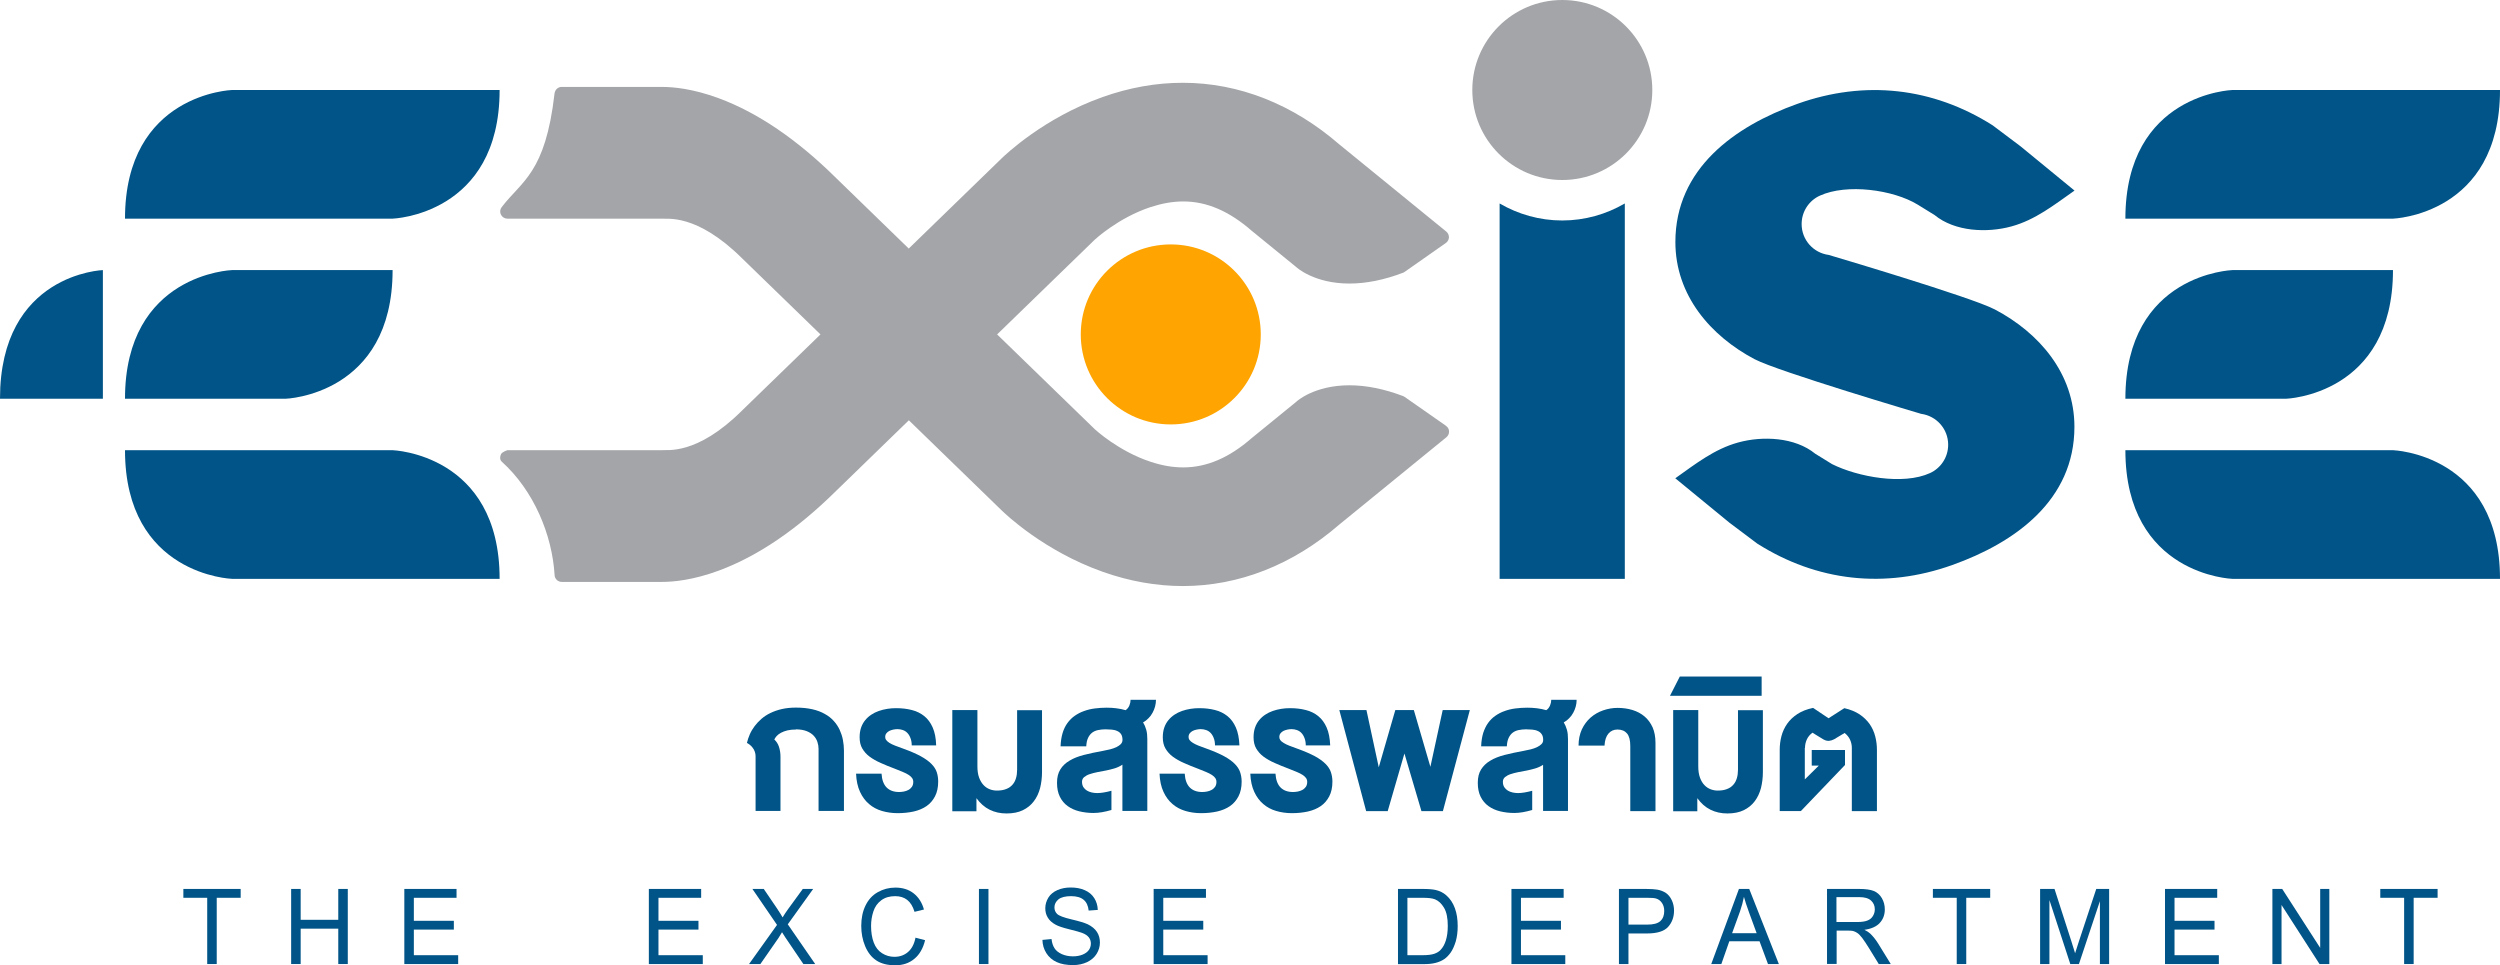 <?xml version="1.0" encoding="UTF-8"?><svg id="b" xmlns="http://www.w3.org/2000/svg" width="260" height="100.39" viewBox="0 0 260 100.39"><defs><style>.d{fill:#005487;}.e{fill:#a3a5a8;}.f{fill:#ffa400;}</style></defs><g id="c"><path class="d" d="m21.55,100.26v-6.89h-2.48v-.92h5.96v.92h-2.49v6.89h-.99Z"/><path class="d" d="m30.28,100.26v-7.81h.99v3.21h3.91v-3.21h.99v7.81h-.99v-3.68h-3.91v3.68h-.99Z"/><path class="d" d="m42.05,100.26v-7.81h5.43v.92h-4.44v2.39h4.16v.92h-4.16v2.66h4.61v.92h-5.61Z"/><path class="d" d="m67.48,100.26v-7.81h5.44v.92h-4.44v2.39h4.16v.92h-4.16v2.66h4.61v.92h-5.61Z"/><path class="d" d="m77.9,100.26l2.91-4.07-2.56-3.74h1.18l1.36,2c.28.42.48.74.6.96.17-.28.36-.58.59-.89l1.51-2.07h1.08l-2.64,3.68,2.85,4.13h-1.23l-1.89-2.79c-.1-.16-.22-.33-.33-.52-.17.28-.29.48-.36.59l-1.89,2.72h-1.19Z"/><path class="d" d="m95.22,97.52l.99.26c-.21.85-.58,1.5-1.12,1.94-.54.45-1.2.67-1.99.67s-1.47-.17-1.97-.51c-.51-.34-.89-.84-1.16-1.49-.27-.65-.4-1.35-.4-2.1,0-.81.15-1.52.45-2.13.3-.61.72-1.07,1.28-1.38.55-.31,1.16-.47,1.82-.47.75,0,1.39.2,1.9.6.51.4.87.96,1.07,1.68l-.98.24c-.17-.57-.43-.98-.76-1.24-.33-.26-.75-.39-1.25-.39-.58,0-1.06.14-1.45.43-.39.29-.66.67-.82,1.16-.16.48-.24.99-.24,1.5,0,.66.09,1.24.28,1.74.19.5.48.87.87,1.11.39.25.82.37,1.28.37.56,0,1.03-.17,1.41-.5.39-.33.65-.83.78-1.49Z"/><path class="d" d="m101.81,100.26v-7.81h.99v7.81h-.99Z"/><path class="d" d="m108.42,97.75l.94-.09c.04.39.15.71.31.96.16.25.41.45.76.61.34.15.73.23,1.15.23.38,0,.72-.06,1.01-.18.29-.12.51-.28.65-.48.14-.2.21-.43.21-.67s-.07-.46-.21-.64c-.14-.18-.36-.34-.68-.46-.2-.08-.65-.21-1.34-.38-.69-.17-1.17-.33-1.45-.49-.36-.2-.63-.44-.8-.73-.18-.29-.26-.61-.26-.97,0-.39.11-.76.32-1.11.21-.34.53-.6.94-.78.41-.18.87-.27,1.38-.27.56,0,1.05.09,1.47.28.43.19.75.46.98.82.23.36.35.77.37,1.23l-.95.07c-.05-.49-.22-.87-.52-1.12-.29-.25-.73-.38-1.31-.38s-1.04.11-1.32.34c-.27.23-.41.51-.41.83,0,.28.1.51.29.69.19.18.69.37,1.5.56.81.19,1.36.36,1.66.5.44.21.76.48.97.8.21.32.31.69.31,1.11s-.12.81-.34,1.17c-.23.37-.56.65-.99.86-.43.2-.91.31-1.45.31-.68,0-1.25-.1-1.71-.31-.46-.21-.82-.52-1.08-.93-.26-.41-.4-.88-.41-1.4Z"/><path class="d" d="m119.98,100.26v-7.81h5.44v.92h-4.44v2.39h4.16v.92h-4.16v2.66h4.61v.92h-5.61Z"/><path class="d" d="m145.39,100.26v-7.81h2.59c.58,0,1.03.04,1.34.11.43.1.8.29,1.1.56.4.35.69.79.89,1.34.2.54.29,1.16.29,1.86,0,.59-.07,1.12-.2,1.58-.14.46-.31.84-.51,1.14-.21.3-.44.54-.69.71-.25.17-.55.3-.9.39-.35.09-.75.13-1.21.13h-2.71Zm.99-.92h1.6c.5,0,.88-.05,1.17-.14.28-.1.51-.23.67-.41.24-.25.42-.57.55-.99.13-.41.2-.92.2-1.51,0-.82-.13-1.44-.39-1.88-.26-.44-.57-.73-.94-.88-.27-.11-.7-.16-1.29-.16h-1.58v5.97Z"/><path class="d" d="m157.19,100.26v-7.81h5.43v.92h-4.44v2.39h4.16v.92h-4.16v2.66h4.61v.92h-5.61Z"/><path class="d" d="m168.37,100.26v-7.81h2.83c.5,0,.88.03,1.14.07.37.06.68.19.93.36.25.18.45.43.6.75.15.32.23.68.23,1.07,0,.66-.2,1.23-.61,1.69-.41.46-1.14.69-2.2.69h-1.93v3.18h-1Zm1-4.1h1.94c.64,0,1.1-.12,1.37-.37.27-.25.4-.6.4-1.05,0-.33-.08-.61-.24-.84-.16-.23-.37-.39-.63-.46-.17-.05-.48-.07-.93-.07h-1.92v2.79Z"/><path class="d" d="m177.97,100.26l2.88-7.81h1.07l3.08,7.81h-1.13l-.88-2.37h-3.14l-.83,2.37h-1.05Zm2.17-3.21h2.55l-.79-2.16c-.24-.66-.42-1.2-.53-1.62-.1.5-.23,1-.4,1.49l-.83,2.29Z"/><path class="d" d="m190.01,100.26v-7.81h3.33c.67,0,1.18.07,1.53.21.35.14.63.39.84.74.21.36.31.75.31,1.18,0,.55-.17,1.02-.52,1.4-.34.38-.88.62-1.6.72.26.13.46.26.6.39.29.28.57.62.83,1.04l1.31,2.13h-1.25l-1-1.63c-.29-.47-.53-.83-.72-1.08-.19-.25-.36-.42-.51-.52-.15-.1-.3-.17-.45-.21-.11-.02-.3-.04-.55-.04h-1.15v3.47h-.99Zm.99-4.37h2.14c.45,0,.81-.05,1.06-.15.26-.1.45-.25.58-.47.13-.21.2-.45.2-.7,0-.37-.13-.67-.39-.91-.26-.24-.67-.36-1.22-.36h-2.38v2.58Z"/><path class="d" d="m203.5,100.26v-6.89h-2.48v-.92h5.96v.92h-2.49v6.89h-.99Z"/><path class="d" d="m212.17,100.26v-7.81h1.5l1.78,5.53c.16.51.28.9.36,1.16.09-.28.22-.7.4-1.25l1.8-5.44h1.34v7.81h-.96v-6.54l-2.18,6.54h-.9l-2.17-6.65v6.65h-.96Z"/><path class="d" d="m225.16,100.26v-7.81h5.43v.92h-4.44v2.39h4.16v.92h-4.16v2.66h4.61v.92h-5.61Z"/><path class="d" d="m236.33,100.26v-7.81h1.02l3.95,6.13v-6.13h.95v7.81h-1.02l-3.95-6.14v6.14h-.95Z"/><path class="d" d="m250.03,100.26v-6.89h-2.48v-.92h5.96v.92h-2.49v6.89h-1Z"/><path class="d" d="m82.79,75.87c-.34,0-.64.03-.9.09-.26.06-.48.15-.67.25-.19.1-.34.22-.45.34-.12.13-.19.25-.24.36.22.2.38.45.48.75.1.31.16.65.16,1.04v5.64h-2.59v-5.66c0-.12-.01-.24-.04-.36-.03-.12-.07-.24-.14-.37-.07-.12-.16-.24-.27-.36-.12-.12-.27-.23-.45-.33.07-.3.17-.59.3-.89.13-.3.3-.58.5-.85.2-.27.44-.52.71-.76.27-.23.58-.44.94-.61.35-.17.75-.31,1.19-.41.44-.1.93-.15,1.46-.15.63,0,1.2.06,1.69.17.49.11.92.27,1.29.48.37.2.68.44.94.73.26.28.46.59.62.92.15.33.27.68.34,1.05.07.37.11.74.11,1.12v6.28h-2.64v-6.46c0-.24-.04-.48-.12-.72-.08-.24-.21-.46-.39-.65-.18-.19-.42-.35-.72-.47-.3-.12-.67-.18-1.11-.19Z"/><path class="d" d="m91.68,80.46c.04.65.22,1.13.53,1.44.31.31.74.47,1.3.47.15,0,.32-.02.49-.05.17-.03.33-.09.48-.17s.26-.19.36-.32c.09-.14.14-.31.14-.51,0-.15-.04-.28-.12-.4-.08-.12-.2-.22-.36-.33-.16-.1-.36-.21-.61-.31-.24-.1-.53-.22-.87-.35-.51-.19-.98-.38-1.42-.58-.44-.19-.82-.41-1.15-.65-.33-.24-.58-.53-.77-.85s-.28-.72-.28-1.17c0-.37.05-.7.15-1,.1-.29.24-.55.43-.78.18-.22.39-.41.63-.57.24-.16.5-.29.79-.39.28-.1.57-.17.88-.22.31-.05.61-.07.91-.07.59,0,1.13.06,1.63.19.5.12.93.34,1.3.63.37.3.66.69.88,1.19.22.5.34,1.12.36,1.86h-2.54c0-.3-.05-.56-.14-.78-.08-.21-.19-.39-.33-.53-.14-.14-.29-.23-.47-.29-.18-.06-.36-.09-.55-.09-.14,0-.29.02-.44.05-.15.03-.28.08-.41.14-.12.06-.22.15-.3.25-.08.1-.12.23-.12.38,0,.12.03.22.11.32.07.1.18.19.33.29.15.1.35.19.6.29.24.1.54.21.89.33.72.26,1.31.52,1.77.77.46.25.83.52,1.1.79.27.27.46.56.56.86.1.3.15.63.15.98,0,.61-.11,1.12-.33,1.54-.22.42-.51.76-.89,1.02-.38.26-.82.44-1.34.56-.51.11-1.06.17-1.65.17s-1.13-.08-1.64-.23c-.51-.15-.96-.39-1.34-.72-.39-.33-.7-.75-.94-1.27-.24-.52-.38-1.15-.41-1.89h2.61Z"/><path class="d" d="m99.04,84.36v-10.51h2.61v5.85c0,.47.06.86.18,1.18.12.32.28.58.47.78.19.2.41.34.65.43.24.09.48.13.73.13.37,0,.69-.05.96-.16.27-.1.48-.25.65-.44.17-.19.29-.41.37-.68.08-.26.12-.56.12-.88v-6.2h2.59v6.43c0,.59-.07,1.14-.2,1.67-.14.52-.35.98-.65,1.37-.29.39-.67.7-1.14.93-.47.23-1.04.34-1.7.34s-1.23-.13-1.76-.39c-.53-.26-.98-.66-1.37-1.2v1.36h-2.51Z"/><path class="d" d="m116.71,79.54c-.28.18-.57.31-.86.39-.29.08-.56.15-.81.2-.3.06-.6.12-.9.17-.3.06-.57.13-.81.21-.24.08-.43.19-.58.31-.15.13-.22.29-.22.49,0,.22.05.4.14.55.1.15.22.27.37.36.15.09.32.16.51.2.19.04.38.06.57.06s.4-.02.65-.06c.25-.04.52-.1.82-.18v2c-.35.1-.68.18-.98.23-.3.05-.6.08-.89.08-.51,0-1-.06-1.46-.17-.46-.11-.86-.29-1.21-.54-.35-.25-.62-.57-.82-.97-.2-.4-.3-.88-.3-1.45s.11-1.02.34-1.39c.22-.37.55-.68.96-.92.41-.25.92-.45,1.51-.6.59-.15,1.24-.29,1.97-.42.26-.05.5-.1.75-.16.24-.06.46-.14.65-.23.19-.09.34-.2.46-.32.11-.12.17-.26.17-.43,0-.25-.05-.45-.15-.6-.1-.15-.24-.26-.41-.33-.17-.08-.36-.12-.57-.14-.21-.02-.42-.03-.64-.03-.28,0-.54.03-.78.08-.24.05-.44.14-.61.27-.17.13-.31.31-.42.54-.11.23-.17.52-.19.88h-2.67c.02-.52.09-.98.21-1.38.12-.4.29-.75.51-1.05.22-.3.47-.55.76-.75.29-.2.61-.37.96-.49.35-.13.72-.22,1.12-.27.39-.05.81-.08,1.23-.08.33,0,.67.02,1,.06.34.04.66.11.97.2.09-.06.17-.13.24-.22.07-.09.12-.18.16-.28.04-.1.07-.2.09-.3.02-.1.03-.2.03-.28h2.64c0,.23-.03.46-.09.69-.06.23-.15.45-.26.65-.11.21-.25.4-.42.57-.17.18-.35.32-.57.44.14.23.25.48.33.77.08.28.11.6.11.95v7.49h-2.59v-4.82Z"/><path class="d" d="m123.21,80.46c.04.65.22,1.13.53,1.44.31.31.74.47,1.3.47.15,0,.32-.02.49-.05.17-.03.33-.09.48-.17s.26-.19.36-.32c.09-.14.14-.31.14-.51,0-.15-.04-.28-.12-.4-.08-.12-.2-.22-.36-.33-.16-.1-.36-.21-.61-.31-.24-.1-.53-.22-.87-.35-.5-.19-.98-.38-1.42-.58-.44-.19-.82-.41-1.15-.65-.33-.24-.58-.53-.77-.85s-.28-.72-.28-1.17c0-.37.05-.7.15-1,.1-.29.24-.55.43-.78.18-.22.39-.41.63-.57.24-.16.5-.29.79-.39.28-.1.58-.17.88-.22.31-.05.61-.07.91-.07.59,0,1.13.06,1.63.19.5.12.93.34,1.3.63.37.3.66.69.88,1.19.22.5.34,1.12.37,1.86h-2.54c0-.3-.05-.56-.14-.78-.08-.21-.19-.39-.33-.53-.14-.14-.29-.23-.47-.29-.18-.06-.36-.09-.55-.09-.14,0-.29.02-.43.05-.15.03-.29.08-.41.14-.12.06-.22.15-.3.25-.08.1-.12.23-.12.38,0,.12.03.22.11.32.07.1.18.19.34.29.15.1.35.19.59.29.24.1.54.21.89.33.72.26,1.31.52,1.77.77.46.25.83.52,1.1.79.27.27.46.56.56.86.1.3.16.63.16.98,0,.61-.11,1.12-.33,1.54-.22.42-.51.76-.89,1.02-.38.26-.82.44-1.34.56-.51.11-1.06.17-1.65.17s-1.13-.08-1.64-.23c-.51-.15-.96-.39-1.34-.72-.39-.33-.7-.75-.94-1.27-.24-.52-.38-1.15-.41-1.89h2.61Z"/><path class="d" d="m132.65,80.46c.04.65.22,1.13.53,1.44.31.31.74.47,1.3.47.15,0,.32-.02.49-.05.17-.03.33-.09.48-.17s.26-.19.36-.32c.09-.14.14-.31.14-.51,0-.15-.04-.28-.12-.4s-.2-.22-.36-.33c-.16-.1-.36-.21-.61-.31-.24-.1-.53-.22-.87-.35-.5-.19-.98-.38-1.42-.58-.44-.19-.82-.41-1.15-.65-.33-.24-.58-.53-.77-.85s-.28-.72-.28-1.17c0-.37.05-.7.15-1,.1-.29.24-.55.43-.78.18-.22.39-.41.63-.57.24-.16.5-.29.79-.39.28-.1.57-.17.88-.22.3-.05.61-.07.91-.07.59,0,1.13.06,1.63.19.5.12.94.34,1.3.63.37.3.66.69.88,1.19.22.5.34,1.12.37,1.86h-2.54c0-.3-.05-.56-.14-.78-.08-.21-.19-.39-.33-.53-.14-.14-.29-.23-.47-.29s-.36-.09-.55-.09c-.14,0-.29.02-.43.05-.15.03-.28.08-.41.14-.12.06-.22.15-.3.25-.08.1-.12.23-.12.38,0,.12.03.22.1.32.07.1.18.19.34.29.15.1.35.19.59.29.24.1.54.21.89.33.72.26,1.31.52,1.78.77.46.25.83.52,1.1.79.27.27.46.56.56.86.1.3.16.63.16.98,0,.61-.11,1.12-.33,1.54-.22.42-.51.76-.89,1.02-.38.26-.82.44-1.34.56-.51.11-1.06.17-1.65.17s-1.13-.08-1.64-.23c-.51-.15-.96-.39-1.34-.72-.39-.33-.7-.75-.94-1.27-.24-.52-.38-1.15-.41-1.89h2.61Z"/><path class="d" d="m147.04,73.85l1.72,5.9,1.28-5.9h2.82l-2.8,10.51h-2.23l-1.77-6-1.74,6h-2.24l-2.79-10.51h2.82l1.28,5.95,1.72-5.95h1.92Z"/><path class="d" d="m160.48,79.54c-.28.18-.57.31-.86.39-.29.08-.56.15-.81.2-.3.06-.6.12-.9.17-.3.06-.57.13-.81.21-.24.08-.43.19-.58.31-.15.13-.22.29-.22.49,0,.22.05.4.14.55.1.15.22.27.37.36.15.09.32.16.51.2.19.04.38.06.56.06s.4-.02.65-.06c.25-.04.52-.1.82-.18v2c-.35.1-.68.18-.98.23-.3.05-.6.08-.89.08-.51,0-1-.06-1.46-.17-.46-.11-.86-.29-1.21-.54-.35-.25-.62-.57-.82-.97-.2-.4-.3-.88-.3-1.45s.11-1.02.34-1.39c.23-.37.55-.68.96-.92.41-.25.92-.45,1.51-.6.59-.15,1.24-.29,1.96-.42.26-.05.51-.1.75-.16.24-.06.46-.14.65-.23.19-.09.34-.2.46-.32.12-.12.17-.26.17-.43,0-.25-.05-.45-.16-.6-.1-.15-.24-.26-.41-.33-.17-.08-.36-.12-.57-.14-.21-.02-.42-.03-.64-.03-.28,0-.54.03-.78.08-.24.05-.44.14-.61.27-.17.13-.31.31-.42.54-.11.23-.17.52-.19.88h-2.67c.02-.52.09-.98.21-1.38.13-.4.3-.75.51-1.05.22-.3.47-.55.76-.75.29-.2.61-.37.96-.49.35-.13.72-.22,1.12-.27.4-.05.81-.08,1.23-.08.33,0,.67.02,1.01.06.34.04.66.11.97.2.09-.06.17-.13.24-.22.06-.09.12-.18.16-.28.04-.1.07-.2.09-.3.02-.1.03-.2.03-.28h2.64c0,.23-.03.46-.09.69-.06.23-.15.45-.26.65-.11.21-.25.4-.42.57-.17.18-.35.32-.57.44.14.23.25.48.33.77.08.28.11.6.11.95v7.49h-2.59v-4.82Z"/><path class="d" d="m164.17,77.54c0-.63.12-1.19.34-1.68.23-.49.53-.89.91-1.23.38-.33.81-.58,1.3-.75.49-.17.99-.26,1.5-.26.55,0,1.07.07,1.56.22.48.15.9.37,1.25.67.36.3.63.68.84,1.13.2.46.3,1,.3,1.62v7.1h-2.62v-6.77c0-.6-.11-1.04-.34-1.31-.23-.27-.56-.41-.99-.41-.39,0-.7.14-.94.42-.24.28-.38.69-.41,1.25h-2.69Z"/><path class="d" d="m174.01,84.36v-10.51h2.61v5.85c0,.47.06.86.18,1.18.12.32.27.58.47.78.19.2.41.34.65.43.24.09.48.13.73.13.37,0,.69-.05.96-.16.27-.1.48-.25.65-.44.17-.19.29-.41.37-.68.08-.26.12-.56.12-.88v-6.2h2.59v6.43c0,.59-.07,1.14-.2,1.67-.14.52-.35.98-.65,1.37-.29.39-.67.7-1.14.93-.47.23-1.04.34-1.7.34s-1.23-.13-1.76-.39c-.53-.26-.98-.66-1.37-1.2v1.36h-2.51Z"/><path class="d" d="m173.68,72.36l1.02-2h8.51v2h-9.53Z"/><path class="d" d="m187.7,77.77v3.29l1.46-1.44h-.74v-1.62h3.46v1.56l-4.59,4.79h-2.2v-6.38c0-.48.06-.95.18-1.41.12-.46.32-.89.59-1.28.27-.39.63-.73,1.07-1.02.44-.29.98-.5,1.63-.64l1.61,1.08,1.64-1.05c.62.14,1.15.36,1.58.64.43.29.78.63,1.05,1.01.27.39.46.81.58,1.27.12.46.18.93.18,1.41v6.38h-2.61v-6.59c0-.28-.06-.56-.18-.83-.12-.27-.31-.5-.57-.71l-1.1.66c-.17.09-.34.14-.53.16-.19.01-.39-.04-.59-.16l-1.13-.69c-.27.21-.47.45-.59.73-.12.27-.18.56-.18.84Z"/><path class="d" d="m10.7,28.09s-10.7.36-10.7,13.38h10.7v-13.38Z"/><circle class="f" cx="121.76" cy="34.78" r="9.36"/><path class="d" d="m232.17,28.09s-11.13.36-11.13,13.38h16.7s11.13-.36,11.13-13.38h-16.7Z"/><path class="d" d="m260,60.2c0-13.01-11.13-13.38-11.13-13.38h-27.83c0,13.01,11.13,13.38,11.13,13.38h27.83Z"/><path class="d" d="m260,9.36c0,13.01-11.13,13.38-11.13,13.38h-27.83c0-13.01,11.13-13.38,11.13-13.38h27.83Z"/><path class="d" d="m24.13,28.09s-11.13.36-11.13,13.38h16.7s11.13-.36,11.13-13.38h-16.7Z"/><path class="d" d="m51.96,60.2c0-13.01-11.13-13.38-11.13-13.38H13c0,13.01,11.13,13.38,11.13,13.38h27.83Z"/><path class="d" d="m51.96,9.36c0,13.01-11.13,13.38-11.13,13.38H13c0-13.01,11.13-13.38,11.13-13.38h27.83Z"/><path class="e" d="m150.38,44.28l-4.28-2.99c-.05-.03-.1-.06-.16-.09-1.97-.75-3.85-1.13-5.6-1.13-3.65,0-5.48,1.66-5.51,1.7l-4.65,3.79c-2.35,2.05-4.68,3.05-7.12,3.05-1.1,0-2.21-.19-3.41-.59-3.34-1.1-5.78-3.37-5.79-3.38l-10.16-9.86,10.15-9.85s2.44-2.28,5.8-3.39c1.2-.39,2.31-.59,3.41-.59,2.44,0,4.77,1,7.14,3.07l4.59,3.74c.07.07,1.9,1.73,5.55,1.73h0c1.74,0,3.63-.38,5.59-1.13.06-.02.11-.05.16-.09l4.28-3c.19-.13.31-.35.32-.58,0-.23-.09-.45-.27-.6l-11.13-9.07c-4.83-4.19-10.46-6.41-16.28-6.41-2.77,0-5.57.5-8.33,1.48-6.09,2.16-10.1,5.98-10.54,6.41l-9.63,9.35-7.54-7.32c-4.06-4.02-8.17-6.82-12.24-8.32-2.63-.97-4.66-1.17-5.9-1.17-.15,0-.3,0-.39,0h-10.03s0,0,0,0c-.39,0-.7.31-.74.7-.95,8.29-3.41,9.07-5.5,11.81-.17.22-.2.53-.07.78.13.25.38.41.67.41h16.04c.51.08,3.6-.6,8.36,4.12l8.16,7.92-8.11,7.87-.05.05c-4.75,4.72-7.84,4.04-8.35,4.12h-16.04s-.54.16-.67.41c-.13.25-.14.59.07.78,3.33,3,5.25,7.61,5.5,11.81.02.39.35.7.74.7h10c.13,0,.27,0,.42,0,1.24,0,3.27-.2,5.9-1.17,4.07-1.5,8.18-4.3,12.23-8.31l7.55-7.33,9.63,9.35c.44.43,4.44,4.25,10.54,6.41,2.76.98,5.57,1.48,8.33,1.48,5.82,0,11.45-2.22,16.26-6.39l11.15-9.09c.18-.15.28-.37.27-.6,0-.23-.12-.45-.32-.58Z"/><path class="d" d="m182.52,37.38c-4.62-2.43-8.28-6.67-8.28-12.21,0-7.63,6.16-12.04,12.69-14.37,7.02-2.51,14.09-1.7,20.3,2.23l2.9,2.18,5.62,4.61c-2.08,1.46-4.07,3.05-6.57,3.73-2.52.69-5.87.55-7.99-1.19,0,0-1.75-1.07-1.75-1.08-2.55-1.56-7.39-2.21-10.18-.93-1.12.51-1.89,1.64-1.89,2.95,0,1.65,1.22,3,2.81,3.21,0,0,14.85,4.39,17.28,5.67,4.62,2.43,8.28,6.67,8.28,12.21,0,7.63-6.16,12.04-12.7,14.37-7.02,2.51-14.09,1.7-20.29-2.23l-2.9-2.18-5.62-4.61c2.08-1.47,4.06-3.05,6.57-3.73,2.52-.69,5.87-.55,7.99,1.18l1.75,1.08c2.64,1.32,7.39,2.21,10.18.93,1.12-.51,1.89-1.64,1.89-2.95,0-1.65-1.23-3-2.81-3.21,0,0-14.89-4.41-17.29-5.67Z"/><path class="e" d="m171.84,9.36c0,5.17-4.19,9.36-9.36,9.36s-9.36-4.19-9.36-9.36,4.19-9.36,9.36-9.36,9.36,4.19,9.36,9.36Z"/><path class="d" d="m155.96,21.16v39.04h13.02V21.16c-1.92,1.12-4.15,1.77-6.51,1.77s-4.59-.65-6.51-1.77Z"/></g></svg>